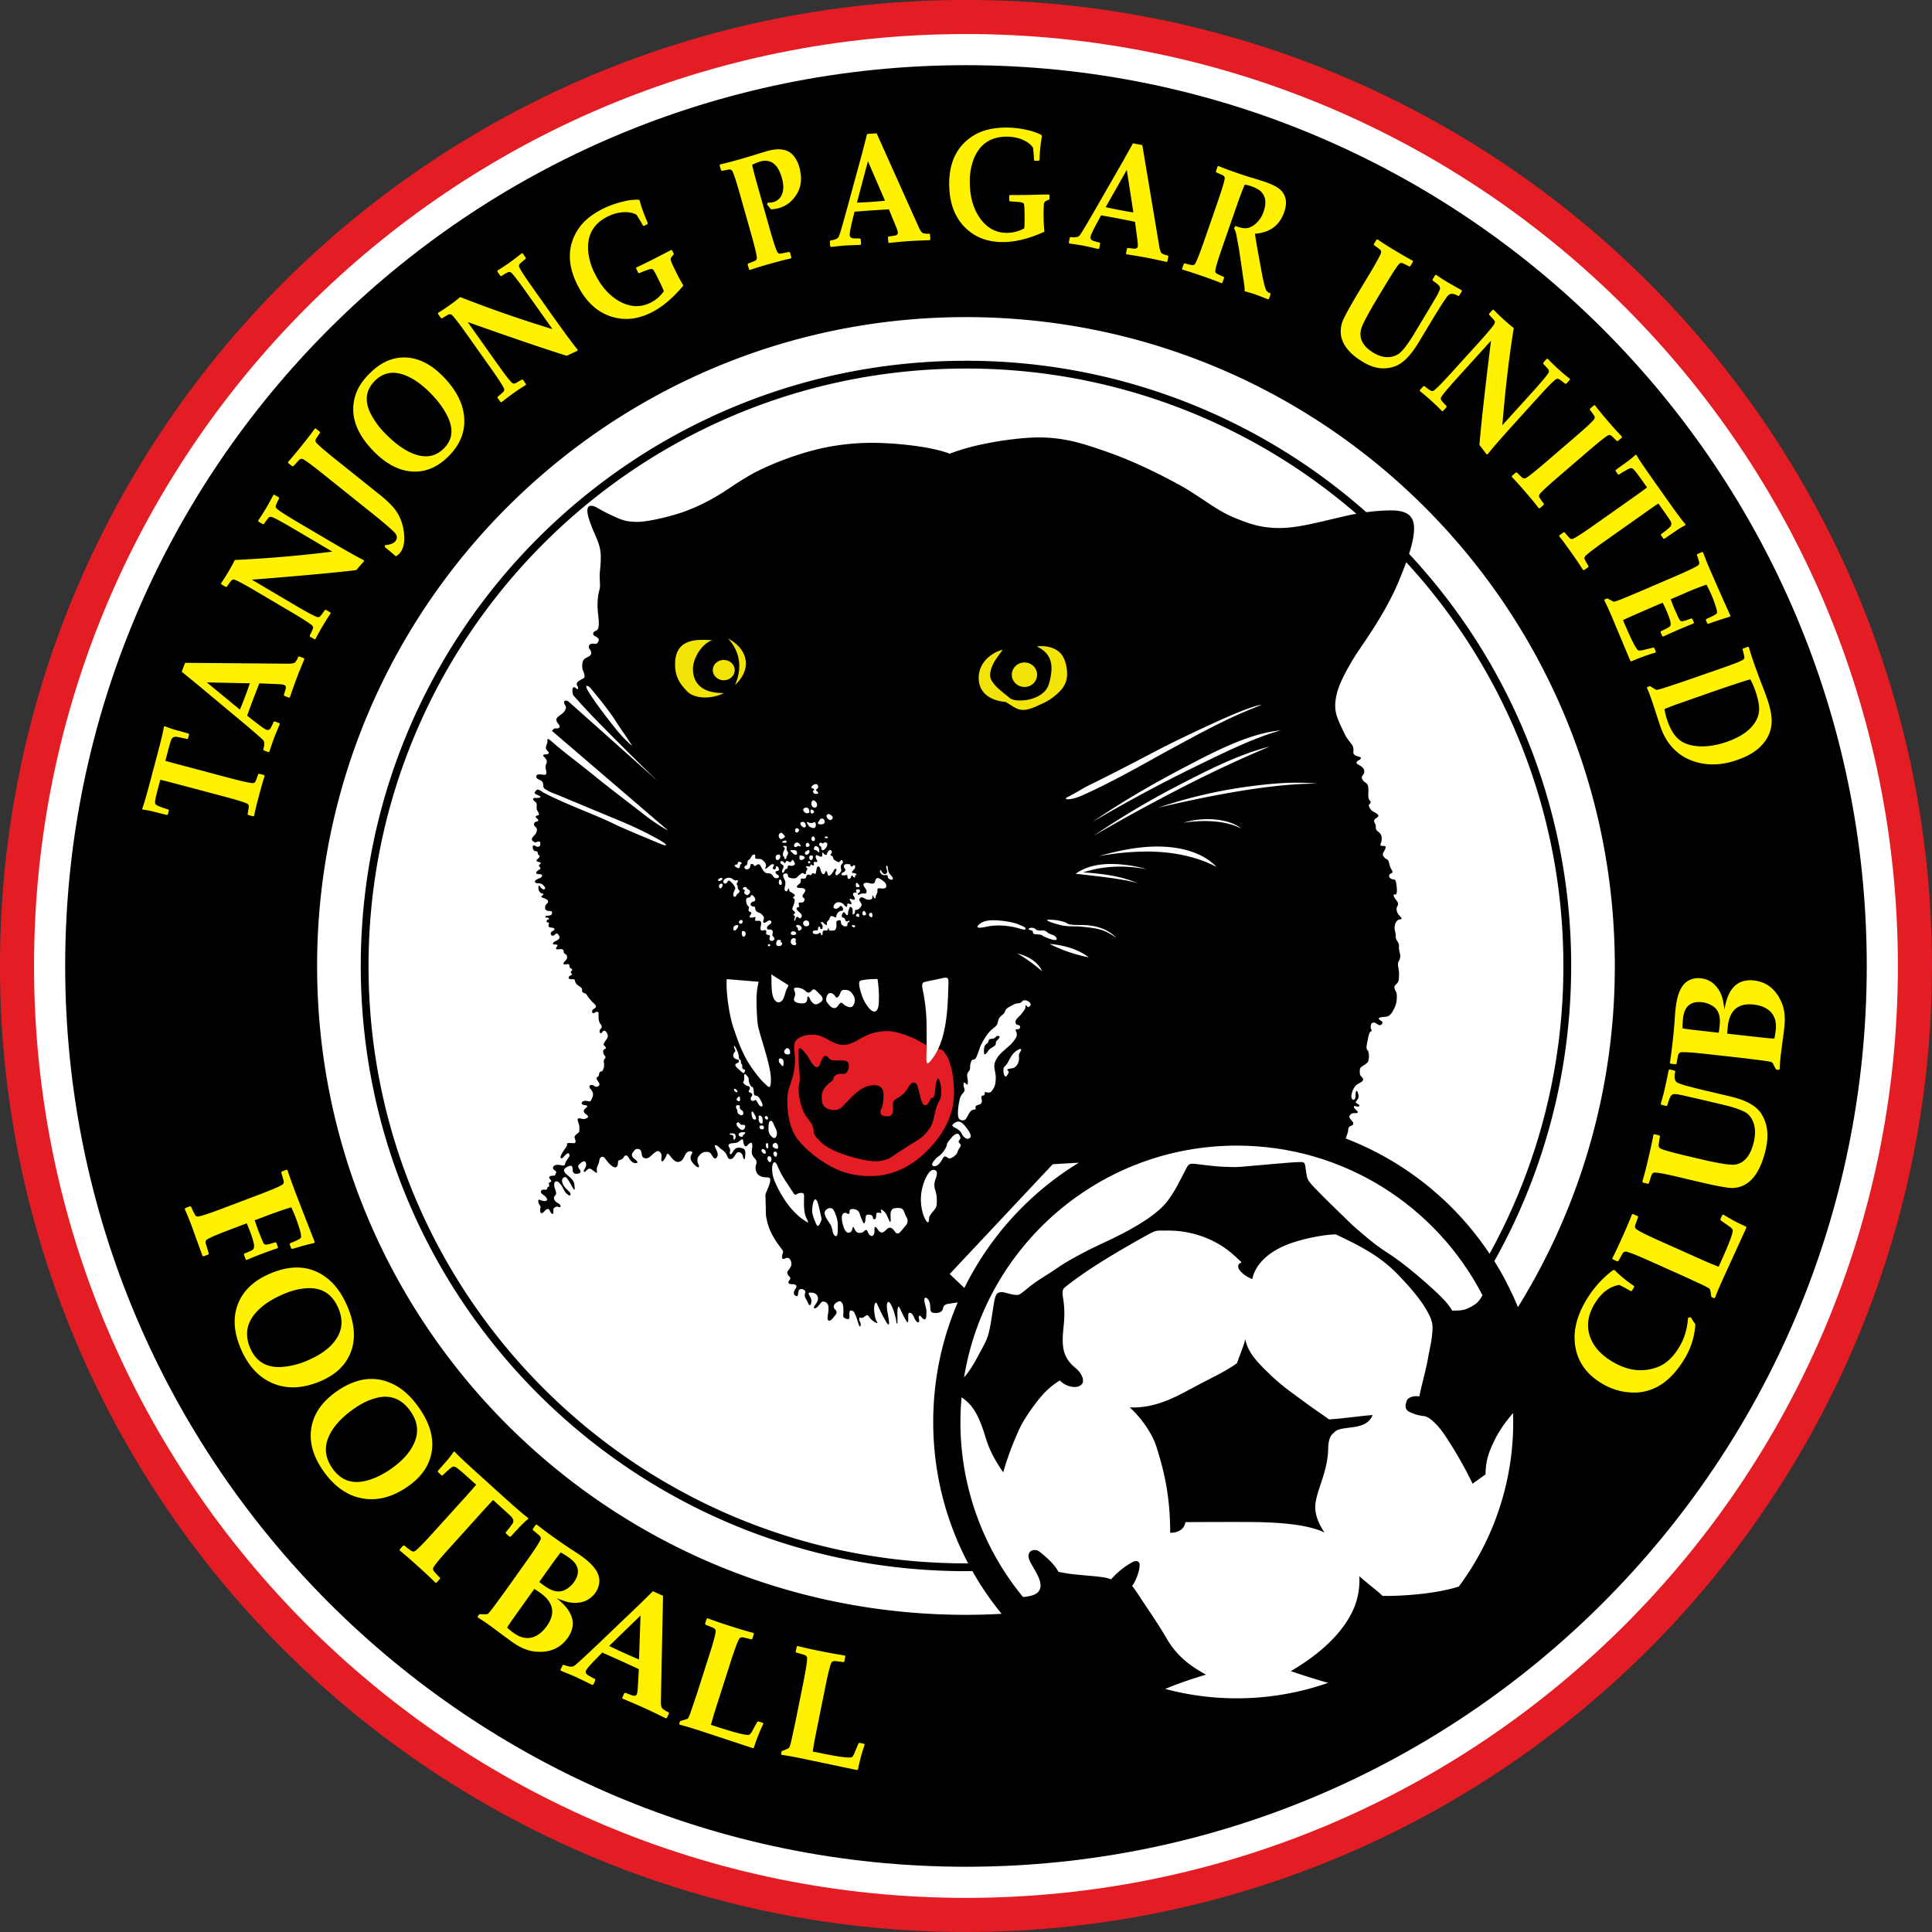 <svg xmlns="http://www.w3.org/2000/svg" xml:space="preserve" viewBox="0 0 90.67 90.67"><rect x="0" y="0" width="90.67" height="90.67" fill="#333333" stroke="none"/><path fill="#e41d25" d="M45.333 0a45.17 45.17 0 0 1 17.329 3.437 45.415 45.415 0 0 1 24.567 24.568 45.18 45.18 0 0 1 3.438 17.328 45.17 45.17 0 0 1-3.438 17.329 45.427 45.427 0 0 1-24.567 24.567 45.178 45.178 0 0 1-17.329 3.438 45.178 45.178 0 0 1-17.328-3.438A45.422 45.422 0 0 1 3.438 62.662 45.17 45.17 0 0 1 0 45.333c0-6.13 1.222-11.982 3.438-17.328A45.417 45.417 0 0 1 28.005 3.437 45.17 45.17 0 0 1 45.333 0"></path><path fill="#fff" d="M45.333 1.597c12.075 0 23.01 4.897 30.924 12.812 7.915 7.916 12.812 18.85 12.812 30.924 0 12.075-4.897 23.01-12.812 30.924-7.915 7.915-18.849 12.812-30.924 12.812S22.325 84.172 14.41 76.257C6.494 68.342 1.597 57.408 1.597 45.333S6.494 22.325 14.41 14.41C22.325 6.494 33.26 1.597 45.333 1.597"></path><path d="M45.333 3.059c23.344 0 42.275 18.93 42.275 42.274s-18.93 42.275-42.275 42.275c-23.343 0-42.274-18.93-42.274-42.275 0-23.343 18.93-42.274 42.274-42.274"></path><path fill="#fff" d="M63.807 30.464c-.256.372-.46.725-.644 1.066-.286.533-.488 1.037-.5 1.55-.011.455.168.781.43 1.341.102.22.234.365.34.508.066.091.098.175.081.369-.012.15.169.19.295.223.086.023.073.105-.025.149-.066.028-.117.078-.123.12-.013.093.254.125.341.31.032.07.051.166-.06.303-.088.106.04.268.123.313.153.082.154.204.155.435 0 .128-.034.323.081.438.044.044.032.102-.017.133-.053.034-.056.111 0 .2.028.043.08.13.202.186.11.052.205.137.202.173-.008.099-.199.127-.199.24 0 .101.08.14.079.285 0 .122.028.164.12.233.132.1.16.198.156.354-.003.227-.193.307.12.31.102 0 .062.115.011.214-.03.06-.08.115-.078.184 0 .055.071.174.192.227.118.052.08.23.2.456.032.063.11.149.026.188-.109.049-.123.093-.123.135-.002.06.056.128.139.152.104.03.138-.016.178.125.043.153.052.382.046.463-.006.078-.032.16-.097.129-.064-.03-.099.068.076.277.17.202.008.25.008.408 0 .07.028.203.135.31.148.149.108.167.024.175-.129.014-.245.143-.253.41-.003.108.065.247.055.381-.014.199.153.268.153.439-.028.338.159.441-.02.75-.083.142.048.383.019.684-.012.13.009.254-.124.372-.212.187.016.296.023.513.004.137.004.362-.1.584-.1.207-.206.42-.415.436-.383.03-.414.072-.209.203.11.071.019.193-.071.192-.116-.002-.173-.119-.277-.118-.071 0-.148.009-.155.195-.004.105.042.126.044.165.009.126-.078-.09-.165.362-.07.361-.114.49-.019.585.073.072.09.473-.02.574-.195.18-.35.163-.351.37-.001.19.002.206.097.308.13.141.017.2-.072.255-.13.08-.222.088-.346.349a.967.967 0 0 0-.076.283c0 .122.073.234.162.145.038-.038.033-.189.042-.282.01-.099.051-.152.092-.046.099.259.011.325-.066.424-.068.09.064.113.135.174.033.028-.004.085-.044.082-.067-.005-.196-.045-.2-.013-.01.075.04.11.167.232.007.006.064.086-.099.088-.116 0-.18-.012-.272.13-.063.096.168.256.174.334.016.187-.238.046-.241.354 0 .055-.06.224-.113.37a14.271 14.271 0 0 1 6.75 5.41 27.901 27.901 0 0 0 3.464-13.507 27.932 27.932 0 0 0-7.375-18.948c-.105.29-.229.602-.374.947-.459 1.09-1.151 2.17-1.814 3.132m-18.86 30.658c-.148.026-.314.045-.5.08-.083.016-.178.088-.19.193-.014.131-.143.228-.335.225-.254-.004-.25-.054-.267-.334-.014-.242-.141-.398-.226-.381-.134.027.05.476.05.616 0 .266 0 .584-.248.273-.08-.101-.14-.034-.098.12.016.062-.005.127-.019.138-.056.046-.161-.084-.216-.227-.042-.11-.12-.216-.197-.216-.089 0-.076.087-.076.263 0 .201-.005.28-.149.02-.103-.184-.248-.508-.269-.538-.097-.14-.09.268-.09.31.003.142.003.36 0 .414-.005.091-.052.04-.062-.13-.006-.083-.05-.173-.074-.3-.013-.065-.244-.75-.34-.491-.07.192.063.62.082.884.015.216-.07.113-.18-.082a7.752 7.752 0 0 1-.353-.706c-.118-.317-.208.077-.15.385.02.114.039.275.1.365.054.082.049.109-.02.078a.806.806 0 0 1-.312-.253c-.06-.081-.074-.156-.21-.056-.056.041-.107.075-.154.079-.061.003-.11-.056-.119.024-.015.118.068.19.068.255.003.169-.054.157-.101.009-.05-.152-.097-.33-.168-.475-.046-.094-.069-.162-.199-.16-.106 0-.039.295-.07.371-.019.048-.126.031-.2-.008-.138-.076-.061-.175-.072-.333-.01-.157.014-.32-.111-.44-.062-.062-.152-.003-.213.034-.117.07-.19.204-.07.325.144.144.053.203-.064.364-.147.2-.289.23-.286.03.002-.214.19-.752-.222-.765-.052-.002-.161.139-.227.227-.06.081-.29.178-.148-.05.032-.051.15-.166.147-.32-.003-.131-.093-.296-.384-.273-.128.01-.012.12.052.264.064.143-.02.497-.135.216-.078-.19-.202-.266-.133-.474.052-.154-.253-.253-.305-.097-.047.145-.005.329-.16.227-.103-.068-.08-.198.016-.327.077-.102.027-.204-.111-.204-.164 0-.323-.021-.16-.22.09-.109-.122-.17-.122-.333 0-.087.2-.229.196-.405-.003-.088-.048-.284-.201-.282a.372.372 0 0 0-.122.04c-.166.077-.121-.17-.078-.272.026-.065-.01-.11-.056-.177-.064-.093-.158-.212-.228-.315-.226-.332-.389-.666-.465-1.026-.048-.233-.046-.206-.05-.37-.002-.17-.01-.531-.023-.81-.005-.11.23-.502.228-.724 0-.103-.063-.124-.18-.123-.343 0-.51-.18-.51-.477 0-.105.122-.248-.026-.401-.117-.12-.15-.216-.151-.322 0-.114.044-.236.014-.38-.02-.096-.127-.027-.229.088-.095.108-.17-.046-.185-.194-.01-.12-.04-.14-.198 0-.129.114-.353.054-.455.124-.108.076.035.155.038.282a.34.34 0 0 1-.009.087c-.026.1.018.137.075.08.078-.081.13-.276.322-.279.187-.003.328.058.326.22-.007.52-.097.284-.122.165-.019-.091-.093-.171-.19-.174-.097-.003-.116.078-.175.149-.06.076-.082.164-.204.172-.133.008-.134-.097-.195-.213-.102-.194-.243-.222-.34-.333-.071-.082-.301-.213-.163.061.004.008.096.172.093.279-.004.114-.116.27-.22.11-.12-.18-.128-.234-.3-.239-.089-.002-.245-.001-.407.257-.044.071-.028.259.009.309.065.089.049.211-.068.128-.145-.105-.29-.278-.289-.415.002-.154.079-.17.081-.25 0-.018-.016-.059-.109-.059-.292 0-.224.491-.57.502-.073.002-.186-.05-.336-.25-.18-.24-.153-.125-.249.052-.075.139-.23.325-.18-.039.026-.195-.117-.27-.165-.273-.065-.002-.151.057-.354.245-.154.142-.325.115-.387-.006-.045-.086.006-.339-.22-.34-.13-.002-.153.089-.194.135-.085.094-.117.205.042.325.133.102.236.211.041.205-.101-.004-.205-.087-.299-.249-.08-.14-.174-.144-.238-.03-.115.205-.27.059-.27.256 0 .1-.025.22-.127.224-.123.005-.322-.195-.482-.427-.056-.08-.231-.155-.274.15-.018.122-.112.238-.111.364 0 .16.078.263-.206.036-.047-.033-.089-.065-.128-.065-.123 0-.215.202-.26.15-.065-.07.09-.18.094-.32.008-.2-.112-.218-.257-.09-.07.062-.184.129-.06.285.113.143.036.211-.123.217-.124.006-.197-.05-.193-.202.002-.116-.028-.223-.191-.151-.25.108-.276.21-.109.366.123.115.347.263.376.467.052.367.01.337-.148.038a2.663 2.663 0 0 0-.22-.341c-.08-.071-.332.035-.126.382.06.102.163.187.252.274.108.106.099.309-.144.074-.086-.082-.143-.275-.275-.433-.106-.126-.182-.142-.235-.097-.023.02-.05.039-.045.173.004.128.095.256.089.39-.003.083-.204.138-.034.349.055.07.13.088.171.118.103.078.09.2-.02.149-.09-.041-.26.02-.247.154.033.319-.127.136-.18-.003-.035-.094-.143-.052-.218.028-.134.148-.227.186-.222-.074.002-.072.064-.075-.02-.19-.084-.114-.1-.291-.004-.248.217.097.476.08.284-.14-.079-.094-.268-.16-.216-.275.034-.076.123-.062.224-.059.042.001.066-.04.075-.106.006-.054.133.005.065-.172-.04-.101.222-.041.058-.216-.07-.075-.064-.167.162-.166.13 0 .073-.11.109-.122.084-.031-.067-.14-.11-.182-.047-.046-.046-.21.217-.204.123.002.224.054.299.017.023-.012.033-.125.091-.21.069-.102.144-.198.144-.229 0-.196-.124-.125-.254.026-.038.044-.098.095-.126.092-.134-.016.087-.34.226-.534.055-.077.038-.137.041-.158.005-.04.13-.027.29-.023.056.003.168.024.069-.235-.032-.083.03-.133.098-.194.138-.122.114-.042.12-.3.005-.218-.187-.442.007-.435.101.003.193.084.362-.023.044-.027.082-.071-.07-.18-.11-.076-.112-.163-.054-.226.073-.077.229-.164.025-.187-.264-.031-.178-.207.027-.207.127.001.205.086.264-.048.055-.126.166-.281-.036-.503a.187.187 0 0 1-.05-.129c.001-.046.037-.058.09-.06.125-.002.15.084.225.083.032 0 .227-.047.12-.204-.128-.187-.14-.206-.047-.266.091-.057.027-.135.107-.228.03-.035.089-.005.116-.06.018-.036.07-.12.074-.227.003-.097-.024-.197-.01-.262.014-.064.134-.115.042-.212a.316.316 0 0 1-.078-.194c.002-.069.044-.114.111-.133.05-.015-.01-.115-.059-.147-.056-.035-.023-.112.05-.214.109-.153.179-.235.046-.42-.057-.079-.122-.093-.193.007-.058.08-.126.05-.124-.06.001-.095.195-.144.049-.321-.1-.12-.098-.305-.095-.484.001-.088-.04-.097-.074-.095-.091.004-.172.117-.212.043-.055-.102.021-.15.084-.192.064-.043.15-.1-.03-.256a2.317 2.317 0 0 1-.337-.409c-.053-.077-.136-.056-.178-.104-.067-.076.035-.158-.11-.248-.204-.125-.243-.215-.254-.315-.004-.037-.037-.046-.083-.046-.105 0-.263.006-.19-.126.026-.05.19-.079.126-.132-.153-.126.147-.164-.036-.245-.064-.029-.073-.11-.078-.175-.007-.09-.376.072-.25-.118.076-.114.168-.122.14-.291-.02-.114-.154-.084-.152-.204.002-.26-.417.003-.352-.184.015-.045.06-.084.06-.117.001-.037-.075-.039-.151-.04-.08 0-.103-.079.058-.159.152-.075.286-.15.092-.345-.067-.066-.132.104-.238.093-.062-.006-.138-.138-.002-.21.084-.045.165-.112.028-.16-.06-.02-.206.008-.209-.102-.002-.082.057-.131-.004-.147-.023-.006-.089-.01-.087-.047 0-.06.031-.079.076-.094.069-.024.052-.093-.11-.095-.037 0-.042-.082.062-.084.135-.002.232-.022.228-.154-.001-.055-.028-.064-.16-.07-.111-.005-.164-.062-.164-.15 0-.055-.002-.117.092-.2.11-.099.019-.188-.125-.24-.266-.093-.108-.095-.06-.171.01-.016.049-.052-.043-.056-.036-.002-.18-.078-.179-.259.002-.194.048-.098.104-.031.168.2.268.046.18-.039-.06-.057-.096-.158-.314-.152-.075.001-.119-.034-.128-.057-.04-.105.18-.162.262-.204.063-.033.134-.163-.044-.165-.266-.004-.164-.13 0-.23.097-.06-.034-.111-.037-.178 0-.017.03-.039.074-.086.052-.057-.025-.06-.115-.09-.164-.058-.004-.124.047-.19.023-.031.054-.073-.013-.122-.094-.07.008-.185-.146-.184-.107 0-.136-.128-.135-.205.002-.075.055-.087.155-.026a.162.162 0 0 0 .084.025c.088 0 .117-.073.116-.14-.001-.057.01-.108-.107-.109-.074 0-.096.112-.258-.033-.08-.071.003-.175.085-.258a.387.387 0 0 0 .12-.249.173.173 0 0 0-.07-.147c-.131-.102-.048-.223.026-.24.204-.048.072-.123.014-.185-.097-.1.084-.112.104-.122.04-.02.022-.093-.036-.183-.126-.19.035-.339-.117-.445-.1-.07-.174-.19.021-.182.238.008.287-.05.146-.112-.233-.102-.232-.109-.118-.247.075-.093.243.048.34.11 1.127.585 2.406 1.022 3.331 1.478.445.218 1.678.725 2.176.934.253.107.432.091-.101-.21a16.52 16.52 0 0 0-1.575-.776l-3.114-1.297c-.102-.043-.38-.137-.522-.227-.1-.064-.208-.08-.21-.25-.002-.106-.019-.193-.178-.255-.077-.03-.149-.078-.149-.146 0-.09.08-.11.185-.108.099.002.246.05.275-.01.07-.139-.087-.262.007-.475.04-.09.064-.178-.089-.328-.055-.054-.114-.12.078-.126.125-.006.191-.052.062-.176a.21.21 0 0 1-.062-.17c.004-.076.076-.165.07-.283-.003-.065-.04-.19.218.04.567.5 1.308 1.041 2.055 1.65.787.641 1.624 1.263 2.256 1.76.38.302.959.677 1.13.748l-5.45-4.673c.17-.192.153-.078.31-.127.075-.024.067-.097.002-.185-.056-.073-.124-.17-.103-.238.05-.146.33-.244.404-.408.057-.13.075-.144-.007-.27-.032-.05-.084-.203.06-.189.065.007.102.032.17.092l4.101 3.656c-.907-.866-1.74-1.703-2.593-2.568a32.85 32.85 0 0 1-1.328-1.418c-.048-.055-.057-.205-.053-.265.002-.066.045-.208.179-.07.056.057.14.048.049-.126-.074-.142.025-.208.262-.334.024-.012.144-.034.037-.303a.738.738 0 0 1-.068-.306c.002-.083.015-.235.102-.31.12-.103.311-.125.32-.27a.238.238 0 0 0-.066-.185c-.07-.08-.07-.22.078-.262.086-.024.246.049.303-.065.051-.104.098-.18-.153-.3-.065-.03-.138-.17.062-.25.09-.038.13-.098.133-.338.004-.247-.065-.562-.058-.92.01-.56.114-.626.114-.853 0-.142-.014-.313-.015-.489 0-.153.05-.453.052-.818.003-.513-.139-.787-.35-1.274a8.963 8.963 0 0 1-.137-.35c-.202-.553-.189-.822.04-.82.195.002.36.17.872.408.526.245.706.339 1.27.349.329.005 1.132-.133 1.961-.395.93-.294 1.737-.755 2.412-1.21.476-.322.979-.622 1.202-.735.789-.4 1.742-.763 2.68-1.014a10.965 10.965 0 0 1 2.928-.355c.73.006 2.507.127 3.502.51 1.191-.485 3.182-.767 4.184-.765 1.229.002 2.119.305 3.116.65 1.394.482 2.606 1.105 3.461 1.57.895.487 1.694 1.157 2.46 1.488.819.354 1.389.544 2.264.543.875 0 1.891-.293 3.153-.58.148-.034.295-.062.441-.088a27.924 27.924 0 0 0-18.32-6.816c-7.742 0-14.75 3.139-19.825 8.213-5.074 5.074-8.213 12.083-8.213 19.824 0 7.742 3.139 14.75 8.213 19.825 5.074 5.074 12.083 8.212 19.824 8.212h.103a14.183 14.183 0 0 1-1.639-6.637c0-1.992.41-3.89 1.15-5.611"></path><path fill="#fff" d="m44.57 59.79.688.656a14.304 14.304 0 0 1 5.373-5.88l-1.225.071-4.836 5.153"></path><path fill="#fff" d="M45.333 73.736c-7.841 0-14.942-3.18-20.082-8.32-5.14-5.14-8.32-12.241-8.32-20.083 0-7.841 3.18-14.942 8.32-20.082 5.14-5.14 12.24-8.32 20.082-8.32a28.289 28.289 0 0 1 18.79 7.108 9.14 9.14 0 0 1 1.117-.086c.666-.003 1.119.16 1.123.828.002.337-.082.737-.234 1.212a28.304 28.304 0 0 1 7.607 19.34c0 5.031-1.31 9.755-3.605 13.853.427.683.798 1.405 1.106 2.16a30.307 30.307 0 0 0 4.547-16.013c0-8.408-3.408-16.021-8.919-21.531-5.51-5.51-13.123-8.92-21.532-8.92-8.408 0-16.021 3.41-21.531 8.92-5.511 5.51-8.92 13.123-8.92 21.531 0 8.409 3.409 16.022 8.92 21.532 5.51 5.51 13.123 8.92 21.531 8.92.562 0 1.12-.017 1.673-.047a14.206 14.206 0 0 1-1.372-2.006c-.1 0-.2.004-.3.004"></path><path fill="#e41d25" d="M44.273 49.326c-.119-.132-.4-.079-.664-.207-.244-.118-.476-.272-.754-.398-.415-.189-.883-.33-1.22-.33-.625.003-1.025.211-1.378.42-.189.111-.402.22-.655.225-.209.005-.405-.054-.733-.24-.354-.203-.556-.239-.752-.239-.218 0-.462.052-.644.17-.163.106-.209.242-.202.462.006.164.042.403.038.595-.008.437-.108.796-.255 1.207a2.18 2.18 0 0 0-.103.706c-.006.572.124 1.297.469 1.746.51.663 1.223 1.128 1.787 1.406.537.265 1.202.35 1.646.347 1.064-.008 2.117-.49 3.024-1.593.487-.592.89-1.355.895-2.328.003-.615-.108-1.513-.5-1.949"></path><path d="M44.165 51.406c-.022.208-.118.29-.199.502-.125.327-.12.735-.339 1.05-.241.348-.408.454-.692.629-.274.17-.659.41-1.137.738-.126.086-.432.178-.704.176-.338-.004-.757-.102-1.15-.214-.608-.173-1.176-.426-1.43-.697-.119-.127-.325-.298-.33-.506-.005-.24-.126-.401-.304-.625-.276-.344-.395-.978-.403-1.331-.005-.221.068-.29.055-.596-.008-.197-.063-.691-.06-.984 0-.095-.025-.318.047-.35.037-.017.112.027.21.15.055.072.153.15.264.365.145.282.374.569.507.179.06-.174.187-.511.39-.236.09.122.258.108.46.114.152.004.308-.015.396.047.114.08.13.266.018.468-.046.087-.062.123-.316.11-.096-.003-.217.03-.283.112-.056.07-.028.163-.161.26-.247.182-.442.391-.44.71 0 .174-.011.432.284.558.218.093.48.109.68-.093.378-.378.84-1.013 1.49-1.011.423.001.446.278.446.472-.004.702-.149.555-.144.8.002.136.114.189.327.187.045-.001.268.03.265-.344-.001-.184-.082-.371.207-.515.245-.122.412-.334.466-.435.11-.206.201-.29.279-.292.163-.006.185.08.316.62.043.179.1.363.162.417.081.068.182.01.259-.122.042-.075.061-.187.141-.193.095-.007.127-.135.146-.352.03-.32.114-.895.248-.307.04.173.048.354.029.539"></path><path fill="#fff" d="M36.516 53.865c-.005-.129-.008-.151-.077-.211-.049-.043-.145.007-.17.059-.04.08.032.168.146.192.042.009.103.02.101-.04m-1.779-.873c.039.03.098.056.154.018.087-.057.134-.226-.006-.221-.094.003-.118-.002-.143-.033-.062-.083-.087-.093-.13-.078-.04.012-.044.049-.045.077-.002.076.101.181.17.237m.191.142c-.063 0-.212-.007-.254.077-.062.125.201.206.202.072 0-.032.049-.047.076-.075.03-.03.038-.074-.024-.074m.402-.954c-.053-.056-.067.025-.057.104.021.15.046.25.148.259.089.007.066-.1.02-.183-.05-.091-.072-.138-.111-.18m-.992 1.008a.151.151 0 0 0-.092.025c-.04.027.054.044.09.049.088.01.084.07.083.129 0 .109.063.144.099 0 .016-.069.005-.146-.043-.175a.238.238 0 0 0-.137-.028m1.409-1.258c.055-.005.042-.116.01-.178-.069-.138-.142-.329-.29-.333-.082-.002-.081-.06-.089-.15-.008-.105-.018-.253-.083-.26-.04-.002-.063-.056-.082-.088a.459.459 0 0 1-.076-.243c.007-.112-.056-.165-.116-.226-.111-.11-.096.006-.093.13.004.2-.087.183-.03.254.05.062.12.123.192.13.084.006.13.081.084.173-.028.053-.082.078.013.129.104.054.113.043.116.1.003.048-.004.05-.032.086-.068.093-.056.221.075.211.083-.006.092-.084.143-.017.06.08.105.172.114.184.058.078.116.1.144.098m-.8-1.63c.011-.031.05-.085-.027-.111-.163-.056-.03-.143-.114-.249-.067-.084.007-.158-.087-.22-.026-.017-.041-.055-.044-.11a.734.734 0 0 0-.045-.224c-.005-.014-.192-.445-.183-.255.001.05.063.15.063.19 0 .036-.1.095-.096.192 0 .04 0 .12.059.153a.357.357 0 0 0 .131.057c.041.006.073-.001.071.078 0 .079-.086.09-.136.123-.117.074.122.25.167.294.186.18.214.156.241.081m-.231 2.017c.06.038.167.038.17-.074.005-.153-.173-.143-.168-.264.003-.085.024-.109-.102-.109-.082 0-.072.032-.07.113.004.067.06.073.06.157 0 .104.037.13.11.177m1.076.344c.002-.165-.011-.249-.1-.295-.06-.03-.107.007-.087.077.015.05-.003.065-.003.102a.31.31 0 0 0 .033.11c.042.083.156.114.157.005m.288 1.605c-.057.004-.084.099-.054.168.05.117.167.173.178-.029.004-.07-.026-.146-.124-.139m-.029-.418a.386.386 0 0 0-.005-.169c-.009-.028-.044-.028-.057-.026-.057.002-.047.074-.047.113.003.074.074.219.11.082m-.237-.855c.023-.006.038-.044.037-.08 0-.054-.035-.091-.09-.092-.041 0-.117.01-.118.048-.004.117.074.149.17.124m.649.188c-.002-.128-.052-.187-.15-.413-.032-.074-.055-.119-.09-.147-.062-.048-.137-.012-.15.172-.013.173-.024.35.074.475.04.05.116.144.189.143.088-.001.127-.14.127-.23m-.706.76c-.03.036-.033.095.042.162.037.032.077.046.095.045.088-.008.028-.149.002-.177-.016-.015-.103-.072-.139-.03M33.85 41.313c.09-.046.058-.152-.049-.104-.103.046-.112.102-.09.126.02.022.067.016.14-.022m-6.117-9c-.075-.093-.365-.289-.129.125.176.307.676.994 1.202 1.656.348.438.664.755.86.908-.222-.364-.506-.747-.669-1.004-.43-.68-.85-1.173-1.264-1.685m6.842 8.4c.049.023.092.061.125.007a.254.254 0 0 0 .033-.106c0-.071.076-.06.073-.087 0-.011-.005-.043-.046-.066-.037-.02-.118-.027-.133.016-.02.054.021.084-.05.089-.034.002-.07.027-.085.036-.046.033.023.08.083.11m.128 2.505c-.084.096.05.18.121.108.086-.09-.023-.22-.12-.108m-.895-1.737c-.131.06-.044.328.071.15.07-.11.015-.188-.07-.15m.831 10.193c.043.025.088-.003.089-.037.007-.201-.034-.235-.153-.074-.036.05.026.09.064.111m1.273.825c.099.113.179-.015.095-.1-.062-.061-.162.024-.095.1m-1.357-1.356c-.11-.117-.144.02-.062.08.1.072.174.038.062-.08m.682-1.09c.252.367.466.636.657.806.15.134.282.342.282-.197 0-.614-.403-1.7-.592-2.454-.056-.228-.08-.826-.082-1.239a3.354 3.354 0 0 1 .1-.893l-1.498-.124c-.05.63.14 1.824.333 2.338.073.192.324 1.073.8 1.763m-.977-8.698c.07.048.278.28.239.364-.117.243-.112.364-.02.368.078.003.053-.081.151-.157.071-.056.105-.104.041-.162-.09-.083-.016-.174-.094-.252-.047-.046.106-.166.038-.196-.055-.025-.1.014-.144-.009-.108-.053-.123-.117-.284-.117a.32.32 0 0 0-.211.096c-.078.097-.004.207.087.172.095-.036.07-.192.197-.107m.244 2.081c-.067.024-.09.078-.088.15.002.082.053.144.162.006.094-.12.106-.221-.074-.156m9.368 11.48c-.17-.066-.315.131-.442.394a2.46 2.46 0 0 0-.213.88c-.012.255.025.54.095.774.041.14.276.686.289.204.002-.087.073-.17.166-.29.175-.223.205-.205.193-.637a1.417 1.417 0 0 0-.071-.388.735.735 0 0 1 .014-.517c.055-.155.126-.36-.03-.42m2.907-6.076c-.077.076-.021.148-.083.219-.073.084-.248.135-.32.253-.066.106-.198.278-.201.075-.004-.201.008-.323.131-.407.099-.065.05-.093.105-.18.037-.06.13-.033.236-.07.08-.029.092-.111.179-.113.19-.005-.007.183-.047.223zm1.49-1.834a.328.328 0 0 0-.186-.062c-.126-.003-.12.143-.313.144-.12.001-.24.08-.356.138-.296.149-.202.226-.315.35-.056.062-.128.097-.183.167-.112.144-.06.314-.204.432-.12.099-.258.21-.346.327a3.219 3.219 0 0 0-.35.58c-.036.077-.088.266-.187.505-.097.236-.19.066-.25.219a.81.81 0 0 0-.056.322c-.003.162-.152.176-.137.365.008.105.038.226.03.34-.003.036-.008.115-.098.02-.114-.123-.1.018-.102.062-.006.149.121.225-.016.373a.684.684 0 0 0-.177.364 2.923 2.923 0 0 0-.069.523c-.002.206-.013.422.27.402.074-.006.145-.119.197-.224.065-.13.148-.282.316-.282.092 0-.007-.125.082-.185.064-.043.235-.026.256-.192.012-.095-.093-.273.069-.28.034-.002.067-.019.065-.127-.003-.071.073-.013.165-.01.14.003.169-.078.247-.196.09-.142.102-.322.107-.476.008-.203-.071-.41-.068-.589.003-.155.082-.289.146-.387.19-.292.58-.509.782-.795.088-.122.171-.216.103-.406-.03-.087-.086-.126.1-.128.049-.001.082-.063.083-.104.002-.055-.037-.081-.157-.108-.042-.01-.062-.092-.06-.138.002-.078.059-.144.154-.234.134-.128.24-.286.286-.359.009-.016.024-.05.027-.148.001-.05.043-.04.081.038.034.07.294-.093.064-.241m6.089-9.101c2.923-.69 5.557-1.135 7.445-1.127-1.115-.117-2.343.007-3.559.184a22.379 22.379 0 0 0-3.886.943M34.9 43.694c-.056-.001-.085-.002-.086.066-.002.134.03.2.082.198.04 0 .1-.046.1-.131.001-.057-.038-.132-.097-.133m12.83 5.602a.83.83 0 0 0-.245.241c-.087.13-.159.288-.219.378-.129.192-.175.115-.173.347.002.202.093.373.205.152.06-.118.06-.115-.003-.172-.096-.086.19-.097.246-.114.215-.068.291-.333.283-.474-.006-.13-.018-.167.053-.282.108-.174.017-.177-.147-.076m-2.669 4.151c.02-.048.026-.096-.075-.222-.06-.073-.245.066-.279.107-.165.204-.247.263-.275.418-.017.09-.13.277-.248.403-.103.108-.21.159-.251.208-.075.09-.253.264-.156.35.07.06.226-.011.3-.094.166-.188.178-.332.263-.341.096-.009.129.09.216.09.054 0 .164-.03.323-.193.057-.058.073-.191.157-.308.05-.069.07-.14.036-.17-.152-.132-.045-.165-.011-.248m-.24-.759c-.15.091-.17.155-.01.233.369.181.28.3.43.437.116.105.185.108.273.05.156-.102-.135-.452-.222-.567-.122-.122-.246-.288-.47-.153m4.704-8.741c-.069-.072-.2-.084-.305-.145-.095-.056-.144-.132-.261-.133-.105-.002-.126.008-.235-.003-.105-.01-.156-.124-.266-.122-.04 0-.123-.015-.167.035-.074.084.182.051.182.158 0 .109.105.111.21.115.096.004.19.01.254.066.05.04.308.14.462.183.12.032.294.024.126-.154m2.051-3.767a12.64 12.64 0 0 1 2.176-.216c1.3-.007 2.41.238 3.34.719-.625-.657-1.646-.95-2.749-.955-.831-.003-1.76.157-2.767.452m3.974-1.57c1.093-.165 2.067-.064 2.703.28-.544-.48-1.799-.57-2.704-.28m-4.929 4.8c-.628 0-.466-.09-.709-.152a2.449 2.449 0 0 0-.665-.097c-.16.004-.126.036.033.103.154.064.508.156.55.165.301.064.632.03.929.061.286.03.672.065.958.16.24.08.447.214.675.36a1.89 1.89 0 0 0-.682-.44c-.372-.142-.734-.162-1.088-.16m3.196-2.615c-.548-.17-1.2-.25-1.692-.248-.647.003-1.206.143-1.644.46 1.302.14 2.472.28 2.942.46-.657-.307-1.563-.464-2.586-.525 1.058-.345 2.062-.321 2.98-.147M37.736 56.647c-.01-.137-.001-.322 0-.48.003-.174-.04-.183-.14-.18a.32.32 0 0 0-.177.042c-.117.076-.143.021-.194-.056-.124-.191-.287-.446-.328-.501a4.007 4.007 0 0 1-.415-.775c-.043-.108-.124-.195-.183-.124-.03.037-.063.127-.063.26 0 .184.028.389.129.625.166.393.4.785.616 1.072.16.214.31.362.41.457.187.177.268.226.368.292.156.102.228.175.093-.099-.095-.193-.103-.357-.116-.533M51.098 44.93c-.437-.334-1.032-.56-1.841-.633.558.286 1.17.5 1.841.633M40.75 47.27c.234.308.479.293.493-.237a5.42 5.42 0 0 0-.062-1.091c-.29.014-.598.011-.806.087-.13.046 0 .523.134.842a1.8 1.8 0 0 0 .242.398m-1.9-3.653c-.003-.043.044-.117.053.017.004.057.142.042.231.035.057-.004.124-.067.122-.287-.001-.086-.044-.15.092-.187.103-.028.115.015.12.116.002.057.06.105.086.125.083.064.226.053.218-.048-.004-.052 0-.077.068-.114.034-.018.038-.052.006-.063-.042-.015-.083.071-.14.019-.07-.065-.037-.15-.13-.159-.109-.01-.076-.18-.011-.239.047-.044.073-.01.143.089.036.05.09.049.093-.078 0-.087.05-.173.064-.235.02-.085.156-.044.15.142-.004.136-.013.2.047.153.024-.02.068-.033.064-.15-.004-.097.09.016.245-.16.109-.125.063-.167-.015-.289-.035-.054-.05-.115.029-.172.049-.036.086-.028.235.055.071.04.102.038.157.038.09 0 .166-.025.164-.122-.002-.05-.02-.154.057-.006.018.033.103.133.097-.013-.002-.065.086-.149.084-.26 0-.065-.028-.143.095-.136.032.002.229.041.298-.031.044-.046.02-.191-.063-.26-.25-.209-.332-.23-.408-.13-.049.062-.003.2-.18.205-.043 0-.11-.026-.167-.034-.18-.027-.232.02-.232.086-.001.062.09.156.125.227.036.075.036.193-.073.185-.071-.004-.174-.002-.236.04-.072.05-.125-.011-.03-.081.089-.064.053-.158-.023-.157-.039 0-.123-.001-.112.082.005.038.101.08-.058.072-.015 0-.084.002-.085.093-.002.045.091.121.088.186-.002.059-.046.075-.153.028-.08-.036-.128-.018-.036.123.045.07.038.11-.005.114-.067.005-.17-.116-.164.07.002.04-.028.116-.169-.064-.053-.069-.294-.184-.427.001-.034.048-.077.12-.024.174.046.047.149.065.291-.09.072-.078.224.222.061.222-.156 0-.233.16-.248.264-.023.155-.261-.2-.316.119-.004.02-.074.078-.117.142-.04.058.055.154-.052.131-.046-.01-.083-.073-.133-.11-.07-.05-.16-.019-.052.091.045.046.039.157.01.2a.049.049 0 0 1-.088-.026c-.019-.12-.101-.08-.105.023-.004.113-.076.078-.134.083-.13.01-.137.093-.094.137.034.036.1.034.178.034.083 0 .11-.06.137-.06.013-.001.037.015.045.045.036.123.072.07.079.02.006-.05-.005-.138.045-.16.091-.04.209.022.203-.065m-.421 3.002c-.148-.14-.226-.261-.328-.133-.105.13-.212.113-.277.044a.62.62 0 0 0-.461-.18c-.208.022-.03.146-.046.33-.008.078-.104.244-.022.314.1.087.24.096.376.096.161 0 .207-.098.214-.214.007-.101.012-.159.087-.062.037.047.056.12.098.174.116.144.223.234.476.016.155-.132-.032-.305-.117-.385m-.112 9.707c-.11-.143-.188.168-.204.457-.011.171.092.434.157.588.073.172.122.27.24-.02.03-.071.07-.097.028-.243-.038-.133-.132-.669-.22-.782"></path><path fill="#fff" d="M40.177 42.947c-.012.037.017.07.054.07.077 0 .09.077.09-.052 0-.144-.125-.082-.144-.018m-.095.474c-.09-.027-.16.025-.047.09.076.044.152-.059.047-.09m-.834 13.667c-.027-.083-.09-.258-.153-.335-.076-.092-.244-.06-.33.028-.142.148-.023.339.138.579.125.188.129.217.187.494.01.045.109.214.176.143.062-.067.052-.308.05-.46a1.232 1.232 0 0 0-.068-.449m.786-9.888c.18-.268.03-.496-.087-.63-.068-.076-.187-.117-.324-.115-.205.003-.138.15-.284.321-.131.156-.139-.174-.379-.172-.157.002-.235.323-.153.428.032.04.094.123.15.184.096.1.25.13.326.038.12-.145.166-.262.284-.144.11.11.367.238.467.09m2.429 9.743c-.056-.151-.104-.246-.268-.25-.138-.003-.26.002-.323.063-.098.093-.078.263-.074.38.01.23-.006.282-.08.117-.053-.118-.112-.253-.124-.271-.02-.03-.052-.086-.12-.143-.06-.048-.16-.107-.138-.041.08.24-.04.066-.182.124-.069.028.011.323-.138.296-.053-.01-.038-.047-.048-.087-.017-.066-.058-.141-.262-.124-.087.008-.078.144-.09.233-.045.354-.132.08-.202-.083-.083-.194-.067-.287-.193-.363-.137-.08-.335-.071-.346.024-.012.112 0 .154-.06.15-.069-.002-.073-.053-.152-.049-.177.01-.18.244-.124.48.05.212.13.45.276.45.163.002.17-.138.203-.235.03-.085.042-.005.134.152.076.13.307.121.406.011.07-.076.127-.073.161.026.041.117.16.254.24.187.091-.076.077-.159.08-.3.005-.257.156.02.198.068.153.18.275.03.371-.062.185-.176.295-.026.421.146.044.06.154.051.2-.001.087-.098.205-.24.275-.323a.324.324 0 0 0 .038-.398 1.025 1.025 0 0 1-.08-.177m-1.824-14.086c-.058-.153-.165-.135-.162.032.003.118.205.082.162-.032m.306.136c.004-.1-.019-.16-.066-.156-.02.002-.065.005-.081.037-.033.065.002.118.04.147.046.036.103.036.107-.028m6.794 1.747c.407.237.796.519 1.17.843-.177-.4-.567-.682-1.17-.843m-11.345 9.307c-.068 0-.097.024-.096.09 0 .1.12.238.164.074.022-.084-.008-.164-.068-.164m.943-10.302c-.059-.06-.21-.047-.217.032-.004.064-.017.102.14.102.112 0 .13-.078.077-.134m-.786 6.027c0 .094.061.131.096.18.09.123.121.095.125-.01.002-.04.013-.182-.044-.228-.087-.069-.18-.066-.178.058m1.987-10.014c.015.041.01.086.027.113.025.04.077.046.136-.009.059-.055.132-.16.127-.241-.005-.082-.107-.114-.158-.066-.057.053-.076.015-.122 0-.05-.019-.065-.014-.09.036-.047.093.057.104.08.167m-2.489 4.574c-.04.05.035.109.088.056.046-.046-.043-.11-.088-.056m.92 1.881c-.24-.154-.547-.335-.766-.49.015.271-.028.918.13 1.172.094.153.25.208.383.05.098-.117.137-.373.188-.49.056-.125.132-.2.065-.242m-.694-2.067c.07-.026.101-.121.024-.183-.045-.038-.05-.054-.05-.077 0-.033.02-.072.019-.139-.002-.107-.076-.126-.155-.125-.132 0-.111-.03-.114-.062-.004-.033.009-.107.13-.177.153-.088.04-.229-.06-.177-.11.057-.18.142-.242.08-.032-.03.021-.076.026-.216.001-.078-.134-.187-.16-.205-.043-.03-.148-.05-.2-.108-.073-.082-.023-.205-.1-.208-.107-.004-.166-.056-.17-.107-.001-.029.024-.068.065-.104.044-.038.111-.019.142-.063.04-.057.018-.142-.086-.239-.113-.105-.102.08-.177.084-.135.008-.151.052-.148.16.001.066.028.188.087.234.084.067.029.117.026.186-.006.125.127.064.13.149 0 .025-.017.046-.054.109-.065.105.009.11.057.108.066-.001.121-.027.156-.027.023 0 .041.014.035.039-.033.123-.04.147.14.136.1-.007.13.047.13.116-.001.072-.034.16-.034.23 0 .072.011.132.142.103.04-.01.073-.019.095-.007.042.02.041.086.029.13-.036.133.222.046.174.184-.057.165.045.21.143.176m1.352-3.786a.247.247 0 0 0 .11-.057c.033-.033.044-.046.02-.084-.02-.034-.098-.065-.148-.068-.108-.006-.087.028-.086.083.003.066-.022.127.104.125m-1.172 3.813c-.054.167-.021.227.116.227.128 0 .189-.17.097-.17-.072.002.042-.101-.059-.115-.096-.015-.137.005-.154.058m1.93-4.422c-.071-.04-.128-.094-.18.042-.045.119.063.086.122.122.038.023.126.16.122.026-.002-.086-.015-.164-.064-.19m-1.39 9.736c.08 0 .088-.06.087-.114-.002-.124-.117-.268-.236-.111-.039.051-.065.115-.013.17.045.046.078.055.162.055m-.303-8.083c-.041-.204-.138-.128-.139-.022-.001.055-.002.145.084.147.06.002.063-.086.055-.125m.756 2.195c0 .13.129.072.173-.006.015-.034.003-.089-.038-.123-.09-.076-.171-.07-.205-.04-.064.054.07.082.07.17m8.834-.104c.218-.05.389-.061.592-.06.296 0 .62.045.87.112.123.034.333.1.36.078.112-.089-.141-.17-.23-.211-.315-.15-.916-.226-1.273-.227-.304 0-.544.075-.693.242-.171.19.328.077.373.066m4.536-6.177c.953-.427 1.852-.914 2.054-1.022.838-.447 1.414-.785 2.062-1.133.876-.471 1.705-.936 2.744-1.431.718-.342 1.416-.6 1.543-.663-.49.079-1.47.499-2.5.975-.916.423-1.874.888-2.51 1.223-.939.493-1.997 1.044-3.054 1.563-.444.217-.377.228-1.06.58-.228.117.098.186.721-.092m-13.452 6.945c-.016-.038-.03-.044-.026-.084.004-.048.054-.153-.094-.15-.079.002-.126.076-.13.158-.01.21.304.212.25.076M51.28 38.57a69.437 69.437 0 0 1 4.762-2.566c1.444-.705 2.873-1.407 4.068-1.727-1.486.131-3.175 1.026-4.613 1.782-1.474.774-2.864 1.582-4.218 2.511m3.896-1.646a38.677 38.677 0 0 0-3.847 2.298 90.364 90.364 0 0 1 4.576-2.485c1.25-.629 2.48-1.2 3.683-1.7-1.465.367-2.951 1.128-4.412 1.887m-11.69 11.182c0 .115.01.835-.003 1.297-.013.477-.044.743.34.186.612-.889.652-2.29.683-3.226.013-.407.05-.535-.265-.461-.254.06-.581.117-.838.18-.142.033-.146.144-.088.421.152.73.17 1.376.17 1.603m-4.492-8.019c.117-.15-.005-.194-.041-.194-.043-.001-.115.08-.146.19-.023.081-.095.032-.142-.023-.043-.05-.072-.109-.073.04 0 .118-.038.106-.069.104-.063-.005-.234-.132-.237-.035 0 .026-.007.096.03.156.143.217-.091.076-.12.145-.025.063.052.14-.032.143-.057.002-.082-.042-.1-.045-.013-.002-.029.019-.028.04.005.055-.042.062-.086.056-.127-.02-.164 0-.086.064.072.059-.04.136-.041.223 0 .046.014.068-.032.07-.074.006-.092-.089-.165-.036-.067.047-.11.077-.143.11-.109.109-.097.118-.224.126-.078.007-.212-.018-.255-.063-.046-.05 0-.163-.098-.165-.142-.003-.146.054-.149.105-.004.09.105.217.104.327 0 .153-.034.18-.039.272-.006.158.113.158.138.089.052-.141.08-.065.082-.015 0 .054.024.068.045.08.068.039.13.074.173.107.064.05.062.088-.018.132-.073.038.056.075.056.147a.94.94 0 0 1-.033.185c-.037.125-.12.241-.045.299.203.158.003.17.017.216.006.02.076.04.077.085 0 .009-.035.075-.037.13-.002.074.024.118.078-.072.006-.022.048-.055.064-.055.038 0 .081.071.13.07.033-.002.083-.05.079-.131-.004-.115-.246-.207-.239-.335.005-.08.153-.024.116-.12-.032-.085-.028-.16.043-.155.165.01.175-.02.21-.116.035-.093-.1-.095-.093-.186.007-.09.13-.182.13-.263.001-.066-.05-.114-.24-.116-.276-.002-.123-.133-.022-.208.065-.048.05-.155.05-.192 0-.069.103-.034.184-.041.092-.01.048-.148.14-.182.068-.025.102.03.14.023.041-.008.054-.07.083-.084.06-.031.104.036.133.028.02-.004.031-.058.046-.151.028-.174.042-.196.106-.2.04-.001.066.054.102.176.068.228.164.23.221.08.053-.136.1.074.108.112.022.1.11.069.187-.027.083-.103.136-.257.193-.234.082.034-.02.134-.02.193 0 .17.08.112.154.051.103-.085.123-.134.124-.178 0-.05-.025-.092-.024-.154.001-.086.03-.11.084-.171.046-.053-.023-.24-.11-.1-.067.106-.198-.013-.277-.059-.064-.036-.049-.134-.091-.17-.05-.044-.127-.029-.072-.098m2.524.985c.088-.003.138-.02.143.056.008.1.072.124.118.143.113.05.153-.022.103-.107-.032-.055-.069-.081-.12-.148a.476.476 0 0 1-.095-.268c.005-.126-.08-.184-.074-.037.002.053.043.124.044.198 0 .067-.057.112-.12.11-.07 0-.11-.08-.135-.115-.037-.057-.049-.084-.065-.076-.026.01-.034.099.04.183.038.044.106.062.16.061m-3.602 2.146c-.055-.036-.166-.022-.198.034a.14.14 0 0 0 .12.217c.12-.001.144-.072.142-.11-.004-.063-.014-.11-.064-.141m1.733-2.332c-.044.062-.114.049-.148.116-.048.094.12.084.16.075.15-.038.09-.017.12.115.02.095.128.054.149-.006.043-.125.073-.116.101-.065.042.077.105.084.102.01 0-.027 0-.058.039-.059.064-.001.016-.103-.122-.1-.112.004-.041-.096.008-.143.039-.037.08-.082.076-.142-.004-.047.012-.083-.056-.08-.068.003-.039.056-.104.058-.095.002-.024-.104-.102-.108-.072-.004-.257-.023-.262.074-.01.156.127.134.04.255m.518.638c-.001.13.044.11.096.11.029 0 .064-.004.072-.037.01-.044-.074-.15-.117-.162-.051-.013-.05.053-.05.089m-1.246-3.049c.09.047.211-.07.138-.168-.03-.041-.15-.124-.204-.098-.138.075-.018.22.066.266m-1.5 1.241c.039-.058.115.044.15-.007.031-.047-.095-.173-.17-.172-.103.002-.175.161-.115.199.053.032.11.017.135-.02m-.25.29c.062.055.105.118.177.11.104-.013.064-.217-.05-.218-.037 0-.13-.003-.175-.002-.04.001-.037.036.047.11m.593-1.175c.113-.006.04-.26-.068-.26-.148 0-.167.076-.08.184.035.043.094.08.148.076m.087-.667c.066.005.145.005.136-.093-.011-.114-.065-.17-.141-.17-.112 0-.195.077-.118.18.027.036.078.079.123.083m-.367.845c.024-.036.03-.078-.014-.113-.045-.033-.11-.044-.137.015-.06.129.064.232.15.098m-.598 1.43c-.055.121-.054.065-.1.019a.135.135 0 0 0-.105-.046c-.095.003-.053.122.02.158.154.08.024.2.008.297-.016.106.046.132.102.022.027-.05.044-.105.096-.112.1-.011.03-.137.097-.151.109-.022.157.053.28-.04.04-.03.039-.05-.018-.151-.06-.105-.07-.11-.123-.018-.079.132-.203-.1-.257.022m-.06-.742c-.024 0-.066 0-.067.029-.002.042.103.03.067.123-.031.084-.078.119-.08.273-.002.076.056.05.065.146.008.076.101.038.101-.015 0-.055.013-.075.024-.09.093-.122.046-.171.012-.22-.048-.066-.023-.09-.028-.17-.002-.045.007-.077-.094-.076m-.336.663c.07 0 .138-.085.132-.186-.001-.026-.022-.072-.09-.069-.041.002-.13.023-.126.135.002.109.044.12.084.12"></path><path fill="#fff" d="M38.146 40.256c.005-.084.007-.107-.079-.11-.047-.001-.092.036-.088.104.005.072.037.114.078.113.039-.002.087-.04.09-.107m-1.345-.948c.07-.045.011-.097-.043-.155-.065-.07-.093-.096-.163-.044-.086.09-.047.193.003.245.054.054.133-.001.203-.046m.02.245c.062.002.089-.001.091-.044.005-.078-.07-.072-.13-.046-.149.063-.062.09.04.09m-1.643 1.183c.062-.094.007-.187.106-.187.092 0 .06.061.133.088.065.024.141-.14.236-.054.037.032.092.157.142.236.093.146.167.165.232.165.143-.001.203.058.24.117.048.078.095.139.234.105.063-.018.066-.087.024-.13-.022-.023-.048-.022-.075-.047-.048-.045-.057-.076-.056-.096.003-.086.162-.03.161-.123 0-.023-.013-.097-.052-.13-.035-.026-.088-.031-.089 0-.007.225-.189.093-.144.028.034-.049.073-.113.036-.137-.072-.061-.215.085-.26.124-.13.112-.158.07-.123.012a.167.167 0 0 0 .024-.09.247.247 0 0 0-.066-.159c-.121-.133-.152-.146-.315-.15-.093-.005-.125-.001-.128-.063-.005-.08.033-.144-.062-.14-.096.004-.158.187-.176.203-.049.045-.122.06-.122.152 0 .213-.133.126-.141.241-.009.119.177.13.24.035m2.644-1.027c.025.066.112.037.152.002.054-.049-.017-.197-.114-.145-.041.023-.054.098-.038.143m.283-1.083c-.11-.001-.122-.011-.172-.034-.026-.012-.064-.035-.061.01.002.045.037.088.064.123.034.046.014.072.155.114.046.013.116.041.15.002.067-.075.056-.173.016-.242-.031-.055-.103.028-.152.027m-.184 1.846c0 .042.08.053.102.028.038-.042-.102-.158-.102-.028m-.1-.365c.113.005.153-.067.164-.12.02-.102-.038-.104-.094-.073-.054.03-.1.044-.113.105-.008.038.006.086.043.088m.421-.699c.02-.067-.04-.182-.112-.144-.035.018-.053.072-.05.114.007.091.128.147.162.03m-.002-1.508c.144-.01.145-.226-.017-.322-.091-.055-.141.037-.144.123-.005.14.082.205.161.198m-.081-.894c.051.005.074.087.018.09-.04.002-.02.074-.006.098.043.074.075.06.15.062.185.002-.015-.125-.028-.184-.007-.024.06-.037.084-.081a.131.131 0 0 0-.025-.169c-.05-.04-.133-.022-.2.031-.072.057-.119.138.008.153m-.021 1.166c.178-.07-.073-.246-.096-.15-.017.065-.004.19.096.15m.376.517c.033.002.185.002.188-.116.002-.045-.025-.15-.126-.157-.065-.005-.107.05-.131.1-.022.045-.04.054-.059.094-.026.058.045.076.128.079m.255.647c.125 0 .112-.037.019-.08-.057-.024-.149.08-.019.08m-3.849 2.422c.094.035-.04.097.018.17.044.056.117.11.172.062.055-.049.122-.123.072-.194-.033-.046-.099-.05-.135-.113-.035-.062-.084-.075-.158-.026-.032.021-.047.07.03.1"></path><path fill="#f2e406" d="M49.684 30.575c-.089-.072-.453-.32-1.025-.236.526.25.69.613.688 1.042 0 .18-.036.374-.076.549-.048.21-.115.398-.285.556-.289.27-.74.387-1.098.388-.148 0-.386-.002-.548-.155-.4-.326-.872-.675-.871-1.026 0-.523.447-.96.582-1.203-.602.171-1.103.647-1.12 1.287-.019.628.405 1.088 1.26 1.165.358.206.523.369.808.374.314.005.588-.151.933-.302a2.64 2.64 0 0 0 .9-.675 1.1 1.1 0 0 0 .248-.723c-.004-.415-.138-.837-.396-1.041m-15.718.398c-.284 0-.514.213-.514.476 0 .262.23.476.514.476.283 0 .514-.214.514-.476 0-.263-.23-.476-.514-.476"></path><path fill="#f2e406" d="M48.079 32.24a.585.585 0 0 0 .595-.574.585.585 0 0 0-.595-.574.584.584 0 0 0-.595.574c0 .316.267.573.595.573m-13.907-2.273c.591.66.654 1.421.323 2.178.764-.692.679-1.633-.323-2.178m-1.652 1.455c-.006-.505.385-1.187.902-1.378-.568-.02-1.734-.163-1.74 1.115-.003.57.188.895.56 1.282.393.41 1.254.342 1.727.085-1.096.012-1.44-.53-1.448-1.104"></path><path fill="#fff" d="M62.653 67.19c-.125.118-.307.193-.32.798-.023 1.16-.616 2.056-.608 2.767.006.448.249.893.433 1.165-.721-.348-1.97-.486-3.544-.491-.918-.004-2.174 0-2.984.006-.047.326-.32.5-.712.5 0-1.552-.228-2.734-.647-4.04-.237-.743-.858-1.5-1.254-1.846 1.335.061 2.344-.602 3.368-1.134.754-.391 1.234-.62 1.673-.946.09-.282.333-.862.383-1.12.126.647.596 1.112 1.194 1.687.575.553 1.24 1 1.635 1.296.42.314.737.509 1.102.782.682-.042 1.413-.157 2.045-.205-.301.774-1.432.466-1.764.78zm8.355-.873c-.329.38-.627.796-.82 1.18-.287.57-.465 1-.47 1.697l-.607.437a19.427 19.427 0 0 0-1.307-2.282c-.15-.231-.636-.856-.97-.89a2.028 2.028 0 0 1-.69-.197c-.259-.13-.177-.36-.128-.514.063-.196.398-.253.598-.212.071-.433.316-1.247.432-1.953.032-.196.188-.796.184-1.31-.003-.319-.205-.664-.336-.882-.288-.481-.725-.984-1.26-1.547-.89-.935-1.891-1.409-2.944-1.914-.586.012-1.4.19-1.933.357-1.103.346-1.828.971-1.986 1.742-.342-.145-.432-.248-.526-.338-.153-.147-.172-.316-.086-.38a1.01 1.01 0 0 1 .111-.074c-.264-.216-.591-.626-1.374-1.012a4.768 4.768 0 0 0-2.165-.473c-.488.006-.436-.047-.95.24-1.289.715-2.797 1.609-3.777 2.4-.118.094-.174.16-.111.542.14.873-.017 1.38-.018 1.9 0 .362.003.89.602 1.37.268.213.418.547.322.715-.156.277-.72.215-1.06-.132a3.526 3.526 0 0 0-.835.703c-.298.331-.823 1.056-1.048 1.54a14.01 14.01 0 0 0-.775 2.067c-.633-.912-.76-1.43-.868-1.772-.255-.797-.509-1.37-1.086-1.747a12.914 12.914 0 0 0 2.883 9.371c.434-.038.82-.14.823-.535.002-.482-.574-1.077-.565-1.393.003-.12.073-.271.273-.276.17-.003.208.05.368.177.282.224.62.553.766.85.24.038.382.072.626.1.71.088 1.615.11 1.834.254.425-.47.782-.686.977-.796.25-.143.374-.041.372.127-.004.303-.216.822-.354.968.14.181.25.344.417.6.404.616.825 1.215 1.212 1.883.47.81 1.1 1.282 1.84 1.685-.407.118-1.196.366-1.915.67a13.027 13.027 0 0 0 7.646-.285 32.577 32.577 0 0 1-1.75-.551c1.081-.636 2.2-1.505 2.814-2.65a3.385 3.385 0 0 0 .4-1.809c.27.26.898.725 1.09.93.808.013 2.488-.082 3.58-.442a12.91 12.91 0 0 0 2.544-8.139"></path><path fill="#fff" d="M46.117 63.234c.287-.526.312-.658.511-1.962.078-.512.13-.632.39-.632.16 0 .429.133.673.13.103-.001.119.04.501-.284.472-.402 1.026-.692 1.46-1 .36-.257 1.207-.732 2.1-1.142 1.151-.53 2.306-1.153 2.917-1.83.428-.477.815-1.326 1.003-1.679.107-.203.16-.246.45-.21.716.086 1.029.142 1.874.146.296 0 2.623-.242 3.025-.235.229.003.213.011.277.467.037.268.046.372.353.695.497.525 1.062 1.059 1.706 1.687.196.193.434.388.635.563.373.32.724.595 1.13.851.562.355 1.271.935 1.82 1.422.553.49 1.007.918 1.212 1.287.476 0 .608-.011 1.025-.263.187-.113.31-.294.394-.459-2.156-4.17-6.509-7.022-11.527-7.022-6.45 0-11.803 4.71-12.803 10.88.14-.16.248-.313.353-.477.182-.282.344-.608.521-.933"></path><path fill="#fff200" d="M79.667 26.551c-.149.093-.49.254-1.019.483l-1.692.728-.752.313c-.254.107-.407.16-.457.16-.032.001-.13-.05-.296-.146l-.047.002-.094.04-.02.044c.075.139.189.383.34.734l.886 2.114.047.014a9.471 9.471 0 0 1 1.129-.411l.019-.045-.076-.177-.049-.013-.444.11a.728.728 0 0 1-.223.03.107.107 0 0 1-.059-.03c-.105-.106-.28-.441-.522-1.004l-.17-.393c.27-.128.55-.255.842-.38l1.019-.439a4.987 4.987 0 0 1 .33.77c.053.164.06.27.026.323-.034.051-.18.13-.436.242l-.02.044.084.193.042.016a25.207 25.207 0 0 1 1.422-.612l.021-.043-.078-.18-.045-.015c-.265.102-.424.147-.477.134-.042-.01-.101-.103-.18-.28l-.166-.378a6.29 6.29 0 0 1-.143-.377l.69-.297a12.8 12.8 0 0 1 .986-.388c.089.166.17.332.243.5.06.142.12.308.185.503.062.193.082.307.06.342-.03.048-.196.137-.498.27l-.02.043.072.168.048.013.32-.114c.085-.03.19-.065.312-.103l.386-.122.014-.043a196.432 196.432 0 0 1-.913-2.061 16.661 16.661 0 0 1-.369-.912l-.042-.015-.227.097-.02.043c.07.202.107.32.112.353.006.064-.02.114-.081.152M7.523 36.596c.074.013.401.096.98.25l1.994.53c.558.148.917.257 1.079.328.065.029.099.075.102.138.001.033-.019.155-.059.366l.026.04.24.064.039-.02c.036-.194.112-.509.228-.943.112-.424.202-.735.27-.932l-.027-.042-.236-.062-.042.022a2.98 2.98 0 0 1-.131.346c-.033.055-.087.077-.157.07-.176-.02-.542-.102-1.1-.25l-1.994-.53a39.17 39.17 0 0 1-.975-.266l.108-.408c.09-.34.145-.53.163-.569.045-.102.117-.152.217-.152.055.003.232.038.535.107l.041-.025.052-.192-.029-.04-.584-.162a4.084 4.084 0 0 1-.527-.182l-.044.02c-.023.185-.127.625-.312 1.32l-.327 1.234c-.2.753-.329 1.186-.384 1.301l.028.036c.186.025.364.06.533.103l.602.153.045-.024.052-.192-.028-.04a4.843 4.843 0 0 1-.375-.129.795.795 0 0 1-.214-.106.14.14 0 0 1-.035-.08c-.009-.069.034-.284.13-.647l.116-.435m74.618-4.713c.09.158.166.33.23.514.123.354.186.642.186.863 0 .233-.065.45-.197.65-.248.384-.689.686-1.323.906-.47.163-.912.232-1.32.207-.396-.025-.709-.133-.938-.33-.213-.18-.387-.469-.524-.862a3.041 3.041 0 0 1-.14-.552 8.49 8.49 0 0 1 .658-.254l1.498-.526c.984-.34 1.607-.546 1.87-.616zm-.368-.902c-.155.083-.506.217-1.051.406l-1.74.604-.773.257c-.263.088-.42.13-.467.127-.032-.002-.126-.06-.285-.167l-.046-.002-.096.034-.024.042c.083.179.172.413.266.7l.345 1.054c.144.439.346.795.608 1.07.244.258.527.45.851.576.664.26 1.384.256 2.16-.013.507-.176.894-.408 1.16-.695.26-.28.411-.597.454-.95.04-.321-.03-.74-.21-1.254a16.77 16.77 0 0 0-.204-.551 34.208 34.208 0 0 1-.456-1.24 9.64 9.64 0 0 1-.188-.606l-.043-.019-.232.081-.024.042c.057.206.085.325.087.359.002.063-.029.111-.092.145m-71.177-3.435.047-.009c.122-.176.196-.276.219-.298.048-.043.105-.051.171-.024.163.065.494.244.99.537l1.656.977c.496.293.811.496.948.607.055.045.076.099.06.16a2.756 2.756 0 0 1-.155.337l.015.045.212.125.045-.01a11.542 11.542 0 0 1 .714-1.206l-.013-.043-.212-.125-.047.009a3.066 3.066 0 0 1-.22.297c-.047.044-.104.052-.17.025-.164-.066-.494-.244-.99-.537l-2.046-1.208c2.353-.187 3.988-.338 4.903-.45.077-.096.197-.233.358-.414l-.008-.052c-.296-.144-.914-.493-1.851-1.046l-1.27-.748c-.496-.294-.812-.497-.948-.609-.056-.044-.075-.097-.061-.16.008-.031.06-.143.155-.335l-.012-.049-.213-.124-.045.01a10.599 10.599 0 0 1-.713 1.204l.012.045.213.126.047-.01a3.11 3.11 0 0 1 .218-.297c.049-.043.105-.051.171-.025.164.065.494.245.99.537l1.83 1.08a58.585 58.585 0 0 1-4.575.392 9.512 9.512 0 0 1-.65 1.097l.013.043.212.126m3.12-5.662.047-.002c.19-.205.291-.314.305-.323.052-.034.11-.034.172.001.155.089.456.314.905.672l2.36 1.89c.446.357.773.635.98.836.158.153.181.3.068.443-.082.101-.245.164-.489.185l-.006.089c.21.166.38.311.515.432a.63.63 0 0 0 .204-.167c.167-.208.227-.52.18-.932a2.24 2.24 0 0 0-.332-.976c-.156-.24-.424-.513-.804-.816l-2.112-1.69c-.447-.359-.732-.604-.853-.735-.049-.054-.061-.109-.038-.169.012-.03.08-.133.202-.311l-.006-.044-.195-.157-.046.004c-.106.157-.303.415-.59.772-.251.315-.474.58-.667.799l.007.045.193.154m3.898-4.032c.34-.329.74-.43 1.203-.304.464.126.94.443 1.428.947.314.324.558.653.73.989.327.632.273 1.156-.157 1.573-.354.344-.777.44-1.266.29-.475-.144-.971-.485-1.493-1.024a3.691 3.691 0 0 1-.663-.91c-.304-.607-.231-1.126.218-1.56zm1.695 4.274c.62.05 1.186-.175 1.703-.674.546-.53.806-1.124.777-1.786-.03-.68-.355-1.34-.978-1.982-.549-.568-1.13-.87-1.74-.905-.601-.035-1.165.203-1.691.713-.37.357-.609.73-.719 1.12-.242.859.042 1.708.853 2.544.578.597 1.177.92 1.795.97m-7.583 9.942a15.8 15.8 0 0 1-.22.61c-.097.257-.179.466-.248.625l-1.552-1.278zm-.589 1.62c.752.628 1.158.98 1.22 1.057.062.076.062.218-.002.424l.023.046.22.083.043-.017c.106-.323.174-.526.205-.606.039-.104.134-.336.286-.694l-.024-.043-.217-.081-.046.015a3.19 3.19 0 0 1-.14.292c-.051.085-.12.113-.206.08-.078-.03-.257-.153-.535-.372l-.366-.286c.11-.305.194-.533.251-.687.108-.283.215-.558.322-.829l.808.034c.186.006.303.02.351.038.081.03.105.101.071.212l-.08.263.026.043.214.081.044-.013c.104-.316.225-.655.361-1.015.035-.092.14-.352.32-.783l-.025-.04-.217-.082-.047.012a.799.799 0 0 1-.148.265c-.038.041-.15.062-.333.062l-4.83-.04-.158.418.68.554 1.929 1.61m9.605-18.749c.183-.112.291-.174.321-.185.062-.019.117-.003.166.048.122.126.35.424.684.894l1.111 1.568c.333.471.539.784.618.942.032.064.028.121-.01.172a3.02 3.02 0 0 1-.28.243l-.004.048.143.2.044.01a10.51 10.51 0 0 1 1.142-.812l.006-.045-.142-.202-.047-.01c-.183.11-.29.173-.322.182-.06.021-.115.005-.165-.046-.122-.127-.35-.425-.684-.895l-1.373-1.937c2.222.786 3.773 1.314 4.653 1.582.11-.055.275-.132.494-.232l.014-.051c-.212-.253-.632-.823-1.262-1.71l-.852-1.202c-.333-.47-.539-.785-.617-.942-.033-.064-.029-.121.01-.173.02-.024.112-.106.278-.242l.007-.05-.142-.201-.046-.009a10.409 10.409 0 0 1-1.14.812l-.006.046.142.202.047.01a3.47 3.47 0 0 1 .32-.184c.061-.019.116-.003.166.048.122.126.35.424.684.895l1.229 1.733a58.964 58.964 0 0 1-4.33-1.505 9.351 9.351 0 0 1-1.04.74l-.006.045.143.202.046.01m11.035-2.074c-.192-.38-.292-.605-.302-.673-.01-.065.035-.145.135-.236l.01-.05-.077-.155-.045-.019-.77.398c-.298.152-.584.292-.861.421l-.015.047.102.205.048.017a4.53 4.53 0 0 1 .5-.19c.068-.015.117-.008.145.02.036.04.108.166.215.381.133.264.23.475.294.633a1.672 1.672 0 0 1-.622.54c-.464.232-.943.216-1.439-.05-.477-.258-.866-.687-1.168-1.29a2.945 2.945 0 0 1-.324-1.082c-.057-.746.248-1.285.911-1.618.25-.125.504-.193.765-.206.245-.008.442.031.59.119a5.521 5.521 0 0 1 .303.507l.044.018.17-.084.013-.048c-.204-.488-.33-.84-.376-1.056l-.054-.045a2.843 2.843 0 0 0-.709.086c-.346.08-.669.194-.97.345-.518.26-.897.57-1.138.93-.526.783-.544 1.663-.055 2.64.376.75.881 1.237 1.514 1.461.634.227 1.287.172 1.96-.166.51-.256 1.012-.678 1.502-1.266a7.363 7.363 0 0 1-.296-.534m27.588-4.329a16.117 16.117 0 0 0-.68-.213 14.89 14.89 0 0 1-.593-.193c-.417-.145-.72-.258-.91-.34l-.04.022-.08.233.017.044c.198.084.309.136.337.155.05.038.069.092.056.163-.03.173-.141.533-.33 1.077l-.63 1.817c-.19.545-.325.894-.408 1.05-.034.064-.082.094-.145.092a2.918 2.918 0 0 1-.36-.086l-.042.024-.081.234.019.041c.189.05.497.15.924.297.412.143.716.256.91.34l.039-.027.08-.23-.018-.044a2.753 2.753 0 0 1-.336-.156c-.052-.037-.071-.091-.058-.161.032-.174.141-.533.33-1.078l.624-1.795c.187-.54.33-.92.427-1.137.098.013.197.038.296.072.227.08.39.171.487.277.203.22.237.526.103.913a1.275 1.275 0 0 1-.326.528.921.921 0 0 1-.397.24c-.135.033-.3.015-.495-.052a2.208 2.208 0 0 1-.1-.04l-.074.105a.961.961 0 0 1 .103.271l.13.695.246 1.678c.022.152.027.256.017.314.225.063.389.111.49.147a18.711 18.711 0 0 1 .615.236l.041-.025.077-.219-.018-.045a.341.341 0 0 1-.174-.117c-.065-.097-.15-.434-.253-1.008l-.177-.973a19.28 19.28 0 0 1-.113-.693c.698-.05 1.156-.387 1.371-1.01.054-.152.081-.291.085-.416a.812.812 0 0 0-.266-.639c-.137-.125-.376-.25-.72-.368M52.55 9.859c-.27-.052-.49-.098-.659-.137l.99-1.75.309 1.997c-.165-.024-.378-.06-.64-.11zm1.975 2.031c-.047-.03-.088-.137-.119-.319L53.61 6.81l-.44-.084c-.19.341-.333.596-.427.767l-1.25 2.177c-.489.85-.765 1.31-.83 1.385-.065.075-.204.098-.419.071l-.04.031-.044.231.024.04c.337.048.549.08.633.096.11.021.354.075.733.162l.037-.03.044-.228-.024-.043a3.237 3.237 0 0 1-.311-.088c-.094-.036-.133-.098-.115-.189.015-.082.106-.28.273-.591l.219-.41a43.93 43.93 0 0 1 1.592.302l.107.8c.025.186.033.303.024.354-.017.085-.083.12-.197.106l-.273-.034-.039.035-.042.224.02.041c.33.048.684.108 1.065.18.094.017.368.077.824.18l.034-.033.044-.228-.02-.043a.81.81 0 0 1-.286-.1M40.888 9.475c-.274.018-.498.03-.672.034l.516-1.943.802 1.853c-.164.018-.38.037-.646.056zm2.727 1.489a.79.79 0 0 1-.302-.024c-.054-.018-.12-.11-.196-.278l-1.976-4.406-.446.03-.22.85-.66 2.423c-.257.945-.407 1.462-.451 1.549-.044.09-.172.147-.387.176l-.032.04.016.235.034.03c.338-.037.55-.06.636-.065.111-.008.362-.018.75-.03l.029-.038-.016-.232-.034-.034a3.435 3.435 0 0 1-.323-.007c-.1-.011-.152-.062-.159-.154-.006-.084.033-.298.115-.642l.108-.451a54.402 54.402 0 0 1 1.617-.11l.306.747c.071.173.108.284.111.335.006.087-.049.138-.162.153l-.273.036-.028.044.015.227.03.035c.33-.037.69-.07 1.075-.096.096-.006.377-.018.843-.035l.026-.04-.016-.23-.03-.038m24.025 3.359c.153-.238.259-.39.317-.453.106-.114.264-.107.476.02l.046-.015.127-.208-.01-.048c-.36-.2-.601-.337-.725-.412a7.102 7.102 0 0 1-.47-.31l-.047.014-.125.21.008.047c.172.121.273.202.304.247a.201.201 0 0 1 .036.153 2.027 2.027 0 0 1-.187.385c-.116.2-.338.573-.665 1.116l-.39.648a6.23 6.23 0 0 1-.335.501 2.019 2.019 0 0 1-.32.36.862.862 0 0 1-.326.154c-.285.071-.583.013-.898-.177-.48-.29-.676-.646-.588-1.068.045-.213.304-.712.776-1.497l.386-.64c.297-.494.502-.809.615-.944.046-.054.1-.075.161-.06.032.009.143.061.334.16l.046-.014.127-.21-.01-.048c-.17-.085-.45-.245-.838-.48a14.47 14.47 0 0 1-.819-.52l-.045.014-.126.21.008.047c.176.123.274.198.296.221.042.049.05.105.023.17-.067.164-.249.493-.546.987l-.483.803c-.458.762-.72 1.245-.786 1.452-.102.325-.088.63.044.917.154.34.467.652.938.936.517.312 1.018.377 1.506.196.37-.135.739-.512 1.11-1.129l.577-.959c.205-.34.364-.597.479-.776m6.701 12.432.199-.14.01-.048a2.782 2.782 0 0 1-.182-.322c-.02-.06-.004-.115.047-.165.128-.122.426-.35.897-.683l1.685-1.19c.483-.341.758-.532.83-.579l.243.345c.204.288.315.452.334.49.049.1.04.188-.024.264a5.13 5.13 0 0 1-.425.343l-.007.047.115.162.048.005.5-.345c.157-.108.316-.205.477-.287l.013-.047c-.128-.137-.399-.499-.813-1.086l-.737-1.043c-.45-.636-.7-1.012-.752-1.129l-.046-.001a4.65 4.65 0 0 1-.42.343l-.504.364-.01.05.114.162.048.004c.113-.074.227-.144.34-.204a.757.757 0 0 1 .219-.096.14.14 0 0 1 .084.024c.057.037.195.208.412.515l.26.368c-.058.049-.33.246-.82.592l-1.686 1.19c-.471.333-.785.537-.944.617-.064.032-.12.028-.172-.011a3.009 3.009 0 0 1-.242-.28l-.048-.005-.201.143-.012.043c.127.152.32.413.58.78.253.358.433.626.54.805l.05.005m-1.241-4.349 1.457-1.254c.437-.377.731-.61.88-.704.06-.038.118-.04.172-.006.028.017.117.102.268.255h.05l.186-.16.005-.047a14.17 14.17 0 0 1-.65-.718c-.29-.338-.495-.588-.615-.75l-.046-.003-.188.161-.005.049c.128.172.198.273.212.302.025.06.014.115-.032.17-.114.133-.39.39-.827.765L72.51 21.72c-.437.376-.73.61-.88.704-.06.039-.117.04-.172.006a2.826 2.826 0 0 1-.268-.255h-.048l-.185.158-.01.046c.15.15.366.39.651.722.287.331.493.583.619.751l.047-.001.184-.16.006-.048a3.014 3.014 0 0 1-.212-.302c-.025-.06-.015-.115.031-.17.116-.134.39-.39.828-.765m-.897-3.781c.388-.427.65-.696.788-.807.055-.045.11-.054.17-.027.029.014.129.087.297.22l.05-.003.166-.183-.001-.046a10.579 10.579 0 0 1-1.04-.942l-.045.004-.166.182v.048c.148.156.23.247.248.275.032.056.029.112-.011.172-.097.147-.34.435-.726.862l-1.428 1.575c.136-1.671.315-3.191.536-4.561a9.322 9.322 0 0 1-.946-.858l-.045.005-.166.182-.002.048c.15.154.233.247.25.274.032.056.028.113-.01.173-.098.146-.34.434-.727.862l-1.292 1.424c-.387.427-.649.695-.787.806-.054.045-.111.055-.17.028a2.997 2.997 0 0 1-.298-.22l-.047.005-.166.183v.046a11.27 11.27 0 0 1 1.04.942l.046-.003.165-.184.002-.048a2.82 2.82 0 0 1-.248-.275c-.034-.055-.03-.112.01-.171.097-.148.339-.434.726-.862l1.596-1.76c-.289 2.342-.47 3.974-.543 4.892.077.096.188.242.333.435l.053.003c.201-.262.667-.797 1.398-1.603l.99-1.093m-22.982-9.5c-.386.008-.674.016-.867.021-.335.008-.653.009-.959.005l-.033.036.003.228.035.037c.299.017.477.032.533.046.068.016.108.044.121.082.015.05.025.196.028.436.005.296 0 .528-.012.698a1.67 1.67 0 0 1-.793.214c-.52.008-.943-.215-1.274-.67-.317-.44-.481-.997-.49-1.67a2.942 2.942 0 0 1 .179-1.115c.274-.696.782-1.05 1.526-1.06.277-.004.537.045.778.147.224.1.383.22.478.365.012.057.025.159.035.303.01.144.017.239.018.285l.031.035.19-.003.033-.036c.028-.529.069-.9.12-1.115l-.03-.063a2.839 2.839 0 0 0-.674-.232 4.314 4.314 0 0 0-1.023-.112c-.58.009-1.056.122-1.43.341-.814.477-1.214 1.262-1.198 2.354.012.838.254 1.497.726 1.975.472.48 1.084.714 1.836.703.573-.008 1.207-.17 1.905-.485a7.19 7.19 0 0 1-.035-.61c-.006-.426.002-.672.022-.737.02-.063.095-.115.224-.153l.032-.042-.004-.174-.031-.034M37.14 12.082l-.065-.23-.043-.03a6.833 6.833 0 0 1-.425.082c-.065 0-.11-.034-.14-.1-.074-.16-.189-.518-.346-1.072l-.522-1.85c-.2-.707-.297-1.09-.296-1.152a3.47 3.47 0 0 1 .353-.145c.508-.143.852.11 1.036.76.085.301.09.553.014.754a.608.608 0 0 1-.422.389.7.7 0 0 1-.247.017l-.042.096c.083.089.141.163.177.22.133-.001.26-.02.381-.054.358-.102.642-.326.85-.676.208-.349.244-.763.109-1.245a1.404 1.404 0 0 0-.3-.573c-.257-.276-.663-.337-1.217-.18-.048.013-.231.068-.548.166-.318.098-.562.17-.731.218-.411.116-.718.195-.92.237l-.023.043.065.232.041.03c.21-.044.331-.066.365-.066.063.003.11.036.139.101.074.16.188.517.346 1.073l.522 1.85c.157.555.246.92.266 1.096.009.07-.013.123-.066.157a2.976 2.976 0 0 1-.342.136l-.023.048.067.233.04.024c.182-.067.492-.163.927-.285.386-.11.72-.196 1-.26l.02-.044M29.99 77.88c-.18-.073-.41-.174-.693-.301a20.606 20.606 0 0 1-.708-.334l1.471-1.425zm1.092 2.297c-.047-.046-.07-.162-.066-.35l.101-4.935-.474-.215-.638.626-1.852 1.77c-.723.69-1.129 1.06-1.216 1.113-.088.055-.249.037-.483-.055l-.052.017-.098.216.02.045c.366.15.596.245.687.287.117.053.38.18.785.38l.05-.019.095-.211-.018-.05a4.308 4.308 0 0 1-.33-.18c-.097-.063-.127-.136-.088-.22.034-.077.177-.244.429-.502l.33-.337c.345.151.603.266.777.344.321.146.634.29.94.434l-.047.822c-.01.19-.027.309-.048.355-.037.08-.117.094-.242.045l-.298-.115-.05.022-.094.208.014.047c.359.146.742.312 1.151.498.103.046.397.188.886.426l.045-.021.096-.212-.013-.05a1.07 1.07 0 0 1-.3-.183M79.22 61.846c-.035.529-.18 1-.439 1.416-.284.457-.616.756-.995.897-.71.266-1.434.17-2.17-.288-.543-.338-.884-.749-1.024-1.231-.139-.485-.051-.98.262-1.483.305-.49.682-.776 1.135-.854.105.044.287.14.54.289l.053-.01.114-.184-.012-.047a5.833 5.833 0 0 1-.917-.752l-.072.012a4.92 4.92 0 0 0-1.203 1.321c-.498.802-.684 1.561-.558 2.283.12.702.518 1.263 1.194 1.683.418.26.864.41 1.337.447 1.023.084 1.871-.416 2.545-1.5a3.547 3.547 0 0 0 .555-1.694l-.226-.339-.12.034m2.018-10.38-1.09-.258a28.463 28.463 0 0 1-.887-.221 3.507 3.507 0 0 1-.527-.17c-.14-.07-.178-.247-.112-.527l-.027-.045-.237-.057-.044.029c-.095.469-.162.787-.202.952-.052.219-.109.43-.172.634l.027.044.237.057.044-.029c.07-.234.122-.377.157-.427a.228.228 0 0 1 .14-.1c.07-.007.21.011.424.056.227.05.65.147 1.268.293l.738.175c.198.047.391.104.58.172.202.072.347.142.436.209a.84.84 0 0 1 .24.297c.148.282.173.63.075 1.048-.15.637-.443.988-.877 1.057-.22.033-.775-.056-1.67-.267l-.728-.172c-.562-.133-.925-.235-1.087-.307a.16.16 0 0 1-.103-.151c0-.04.02-.181.064-.427l-.027-.045-.237-.057-.044.029c-.037.22-.116.587-.238 1.101a19.05 19.05 0 0 1-.281 1.096l.027.045.237.056.044-.028c.072-.24.117-.375.134-.409.036-.065.088-.095.16-.09.177.008.547.08 1.108.213l.914.216c.867.205 1.409.304 1.629.295.342-.016.636-.15.88-.404.287-.302.505-.764.652-1.388.162-.685.088-1.257-.221-1.72-.235-.35-.702-.609-1.404-.775M80.878 57l-.05.022-.09.205.02.049.377.265a.653.653 0 0 1 .17.152c.011.02.015.043.014.071-.015.17-.17.581-.46 1.233l-.203.454c-.278-.11-.562-.23-.852-.36l-1.986-.888c-.527-.236-.864-.405-1.01-.505-.06-.04-.083-.096-.073-.17a4.73 4.73 0 0 1 .143-.406l-.015-.046-.229-.103-.045.02c-.094.244-.243.598-.448 1.056-.2.445-.357.78-.474 1.003l.016.046.226.102.047-.02c.116-.22.186-.345.209-.376a.16.16 0 0 1 .174-.058c.172.04.521.182 1.049.418l1.683.753.741.343c.253.117.394.196.424.233.022.025.046.144.077.356l.032.035.093.04.05-.018c.06-.173.182-.463.364-.869l1.108-2.423-.018-.05a8.06 8.06 0 0 1-1.064-.563M25.66 76.313c-.207.292-.442.47-.7.536-.276.066-.554 0-.832-.2a2.732 2.732 0 0 1-.329-.264 9.25 9.25 0 0 1 .298-.445l.978-1.372c.106.067.198.129.279.185.627.447.73.967.307 1.56zm.23-2.888c.125-.177.266-.366.422-.568.116.06.25.144.402.252.457.326.531.707.22 1.144-.106.15-.24.267-.4.353-.277.15-.596.095-.956-.162a4.662 4.662 0 0 1-.27-.202zm.75 3.446c.446-.626.273-1.25-.523-1.87.18.075.354.135.521.18.144.037.3.05.47.035a1.08 1.08 0 0 0 .83-.466.963.963 0 0 0 .19-.555c.005-.374-.27-.76-.826-1.155a11.874 11.874 0 0 0-.453-.304 21.22 21.22 0 0 1-.755-.515 18.81 18.81 0 0 1-.9-.67l-.05.007-.142.2.008.052c.194.156.303.25.329.278a.16.16 0 0 1 .021.182c-.074.16-.28.476-.615.946l-1.07 1.503-.482.658c-.165.225-.27.348-.313.37-.028.016-.15.017-.363.005l-.041.025-.059.083.008.052c.148.086.35.221.605.403l.703.524.294.213c.376.268.732.42 1.066.455.678.073 1.193-.14 1.547-.636m56.698-28.548c-.02.182-.044.32-.07.419a9.053 9.053 0 0 1-.535-.045l-1.675-.186c.008-.126.017-.237.027-.334.085-.768.49-1.112 1.212-1.032.357.04.626.158.81.353.192.21.268.484.231.825zm-2.633-.193c-.018.169-.033.28-.044.337l-.997-.112c-.216-.023-.45-.054-.701-.092-.005-.132.003-.29.023-.476.062-.56.36-.811.892-.752.184.021.35.08.503.179.265.17.373.476.324.916zm2.912-1.07c-.266-.63-.703-.978-1.309-1.046-.763-.084-1.224.372-1.378 1.372a4.133 4.133 0 0 0-.097-.544 1.425 1.425 0 0 0-.198-.429c-.2-.296-.47-.463-.812-.501a.97.97 0 0 0-.576.105c-.33.178-.532.608-.607 1.288-.017.149-.032.33-.046.547a19.27 19.27 0 0 1-.082.912c-.059.53-.107.9-.146 1.116l.03.04.245.028.04-.033c.042-.246.07-.387.083-.423a.161.161 0 0 1 .148-.11c.177-.012.552.014 1.127.077l1.833.205.809.102c.277.034.436.065.476.093.028.016.088.123.182.316l.04.023.102.011.041-.032a8.4 8.4 0 0 1 .058-.727l.115-.872c.013-.094.028-.215.043-.361.052-.461.01-.847-.121-1.157M40.329 81.792l-.043.031-.176.426a.644.644 0 0 1-.112.2.116.116 0 0 1-.065.028c-.17.024-.604-.036-1.303-.178l-.489-.098c.046-.294.101-.597.164-.91l.43-2.132c.113-.567.204-.932.269-1.097a.161.161 0 0 1 .15-.108c.036 0 .179.015.427.05l.042-.025.05-.246-.03-.04a22.053 22.053 0 0 1-1.129-.204 20.114 20.114 0 0 1-1.082-.241l-.041.026-.05.242.029.042a4.7 4.7 0 0 1 .414.121.16.16 0 0 1 .094.157c-.002.177-.062.549-.175 1.115l-.364 1.808-.172.798c-.059.272-.104.427-.135.465-.02.027-.13.077-.33.154l-.027.038-.02.1.03.044c.182.022.492.076.927.164l2.61.548.043-.029c.088-.437.193-.824.316-1.162l-.032-.043-.22-.044M9.73 58.16c.155-.092.5-.24 1.038-.442l.81-.307c.053.12.11.26.17.417.049.13.093.266.133.404.06.203.056.339-.009.408-.033.037-.169.1-.407.189l-.02.048.086.23.043.022a20.85 20.85 0 0 1 1.45-.549l.022-.048-.08-.212-.048-.021c-.248.086-.405.123-.472.108-.04-.008-.072-.042-.098-.104a14.225 14.225 0 0 1-.26-.643l-.135-.391.458-.174c.6-.227 1.02-.371 1.26-.434.09.196.152.341.188.435.222.585.308.918.257.997-.031.048-.198.132-.502.253l-.022.047.075.199.05.02.28-.082c.146-.043.263-.075.352-.098l.405-.102.015-.045a356.62 356.62 0 0 1-.896-2.304c-.183-.485-.31-.84-.379-1.064l-.044-.022-.231.087-.021.047c.074.239.113.377.118.414a.16.16 0 0 1-.083.164c-.153.093-.5.24-1.038.444l-1.8.681c-.538.204-.893.323-1.072.355a.156.156 0 0 1-.169-.068 3.854 3.854 0 0 1-.186-.388l-.047-.022-.231.088-.019.046c.148.342.258.61.33.808l.501 1.386.049.024.228-.086.02-.046c-.098-.319-.15-.487-.15-.504a.158.158 0 0 1 .08-.164m3.497 5.992c-.72.044-1.217-.255-1.488-.898-.223-.529-.184-1.015.117-1.455.292-.427.783-.786 1.475-1.078.379-.16.746-.25 1.1-.266.689-.034 1.174.284 1.456.954.213.507.185.971-.084 1.396-.27.425-.73.772-1.378 1.046a3.646 3.646 0 0 1-1.198.3zm3.247-.724c.224-.61.17-1.31-.161-2.096-.232-.55-.52-.973-.867-1.27-.763-.653-1.682-.752-2.757-.298-.767.324-1.272.798-1.517 1.42-.244.622-.205 1.318.12 2.088.344.816.844 1.363 1.499 1.642.674.286 1.423.255 2.247-.094.73-.308 1.208-.773 1.436-1.392m1.879 5.504c-.37.26-.74.442-1.11.544-.695.195-1.242.007-1.641-.566-.33-.47-.393-.954-.191-1.447.196-.478.6-.932 1.215-1.362.339-.237.68-.4 1.02-.492.668-.176 1.208.033 1.624.63.316.45.386.91.21 1.38-.175.472-.551.91-1.127 1.313zm1.914-.843c.092-.643-.107-1.317-.596-2.015-.342-.49-.713-.843-1.114-1.061-.881-.479-1.802-.383-2.758.286-.681.477-1.077 1.046-1.186 1.706-.109.659.075 1.33.555 2.017.508.725 1.11 1.157 1.809 1.291.719.14 1.444-.048 2.178-.562.648-.455 1.018-1.01 1.112-1.662m15.317 12.694-.046.027-.221.404a.65.65 0 0 1-.133.186.131.131 0 0 1-.069.02c-.17.005-.596-.103-1.275-.32l-.475-.152c.079-.288.167-.583.264-.886l.663-2.073c.176-.55.306-.903.389-1.06a.16.16 0 0 1 .16-.09c.037.002.177.035.42.097l.044-.02.077-.24-.025-.042a23.14 23.14 0 0 1-1.1-.328 20.424 20.424 0 0 1-1.048-.36l-.044.022-.076.235.024.045c.232.091.365.145.398.166a.16.16 0 0 1 .076.166c-.021.176-.122.539-.299 1.089l-.561 1.757-.26.774c-.088.263-.15.413-.185.447-.022.024-.138.061-.344.116l-.031.035-.03.097.023.047c.179.041.48.13.904.265l2.532.834.046-.024c.137-.424.284-.797.444-1.12l-.028-.046-.214-.068m-14.511-8.107 1.385-1.535c.395-.438.623-.686.684-.746l.364.329c.305.275.474.432.505.47.082.099.102.193.06.285a4.53 4.53 0 0 1-.336.431l.007.053.172.155.052-.004.413-.446c.13-.14.265-.268.408-.38l-.002-.053c-.177-.126-.576-.468-1.196-1.029l-1.102-.996c-.673-.607-1.055-.968-1.146-1.084l-.05.006a4.074 4.074 0 0 1-.33.431l-.411.467.004.054.172.156.052-.004a4.03 4.03 0 0 1 .29-.27.683.683 0 0 1 .199-.137.162.162 0 0 1 .095.012c.073.03.271.192.595.485l.39.35a19.17 19.17 0 0 1-.67.76L20.29 71.97c-.387.428-.65.696-.791.805a.157.157 0 0 1-.183.016 3.86 3.86 0 0 1-.342-.26l-.053.002-.165.184.002.047c.18.143.465.39.854.74.379.342.653.6.822.773l.053-.003.163-.18-.003-.052a3.966 3.966 0 0 1-.293-.314.16.16 0 0 1-.003-.184c.094-.15.333-.44.72-.868"></path></svg>